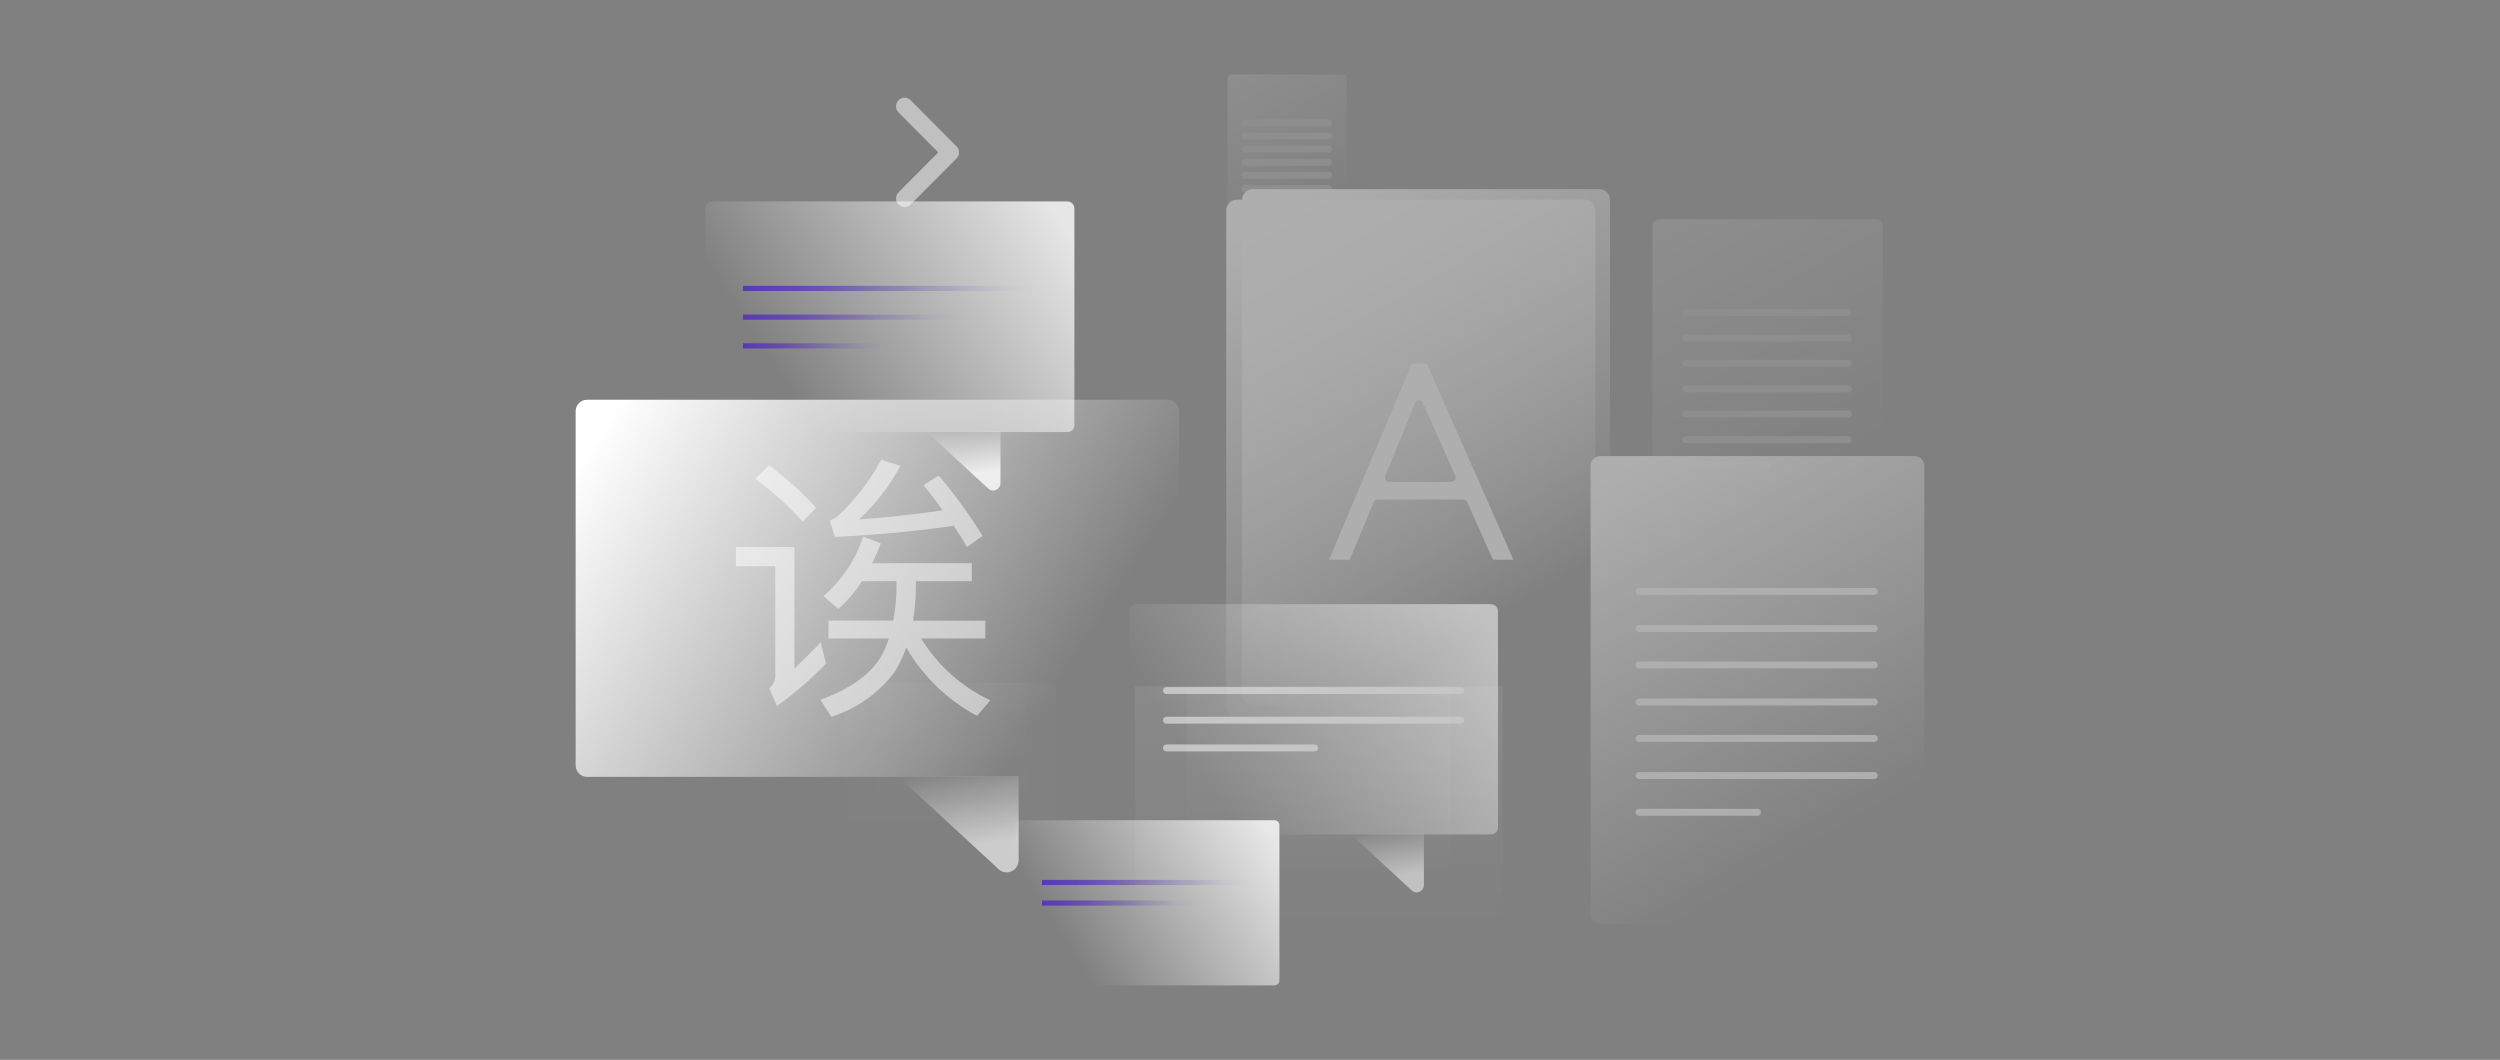 <?xml version="1.0" encoding="UTF-8"?>
<svg id="Camada_2" data-name="Camada 2" xmlns="http://www.w3.org/2000/svg" xmlns:xlink="http://www.w3.org/1999/xlink" viewBox="0 0 727.59 308.46">
  <rect x="0" y="0" width="727.59" height="308.46" fill="#808080" stroke="none"/>
  <defs>
    <style>
      .cls-1, .cls-2, .cls-3, .cls-4, .cls-5, .cls-6, .cls-7, .cls-8, .cls-9, .cls-10, .cls-11, .cls-12, .cls-13, .cls-14, .cls-15, .cls-16, .cls-17, .cls-18, .cls-19 {
        stroke-width: 0px;
      }

      .cls-1, .cls-20, .cls-21, .cls-22, .cls-23, .cls-24, .cls-25 {
        fill: none;
      }

      .cls-26 {
        opacity: .1;
      }

      .cls-2 {
        fill: url(#Gradiente_sem_nome_62-2);
      }

      .cls-2, .cls-3, .cls-6, .cls-18, .cls-19 {
        isolation: isolate;
      }

      .cls-2, .cls-3, .cls-18, .cls-19 {
        opacity: .7;
      }

      .cls-3 {
        fill: url(#Gradiente_sem_nome_63-2);
      }

      .cls-4 {
        fill: url(#Gradiente_sem_nome_6);
      }

      .cls-5 {
        fill: url(#Gradiente_sem_nome_2);
      }

      .cls-6, .cls-27 {
        opacity: .5;
      }

      .cls-6, .cls-16 {
        fill: #fff;
      }

      .cls-20 {
        stroke: url(#linear-gradient-3);
      }

      .cls-20, .cls-21, .cls-22, .cls-23, .cls-24, .cls-25 {
        stroke-miterlimit: 10;
      }

      .cls-20, .cls-21, .cls-22, .cls-23, .cls-25 {
        stroke-width: 1.5px;
      }

      .cls-21 {
        stroke: url(#linear-gradient-4);
      }

      .cls-22 {
        stroke: url(#linear-gradient-2);
      }

      .cls-23 {
        stroke: url(#linear-gradient-5);
      }

      .cls-24 {
        stroke: #fff;
        stroke-linecap: round;
        stroke-width: 2.02px;
      }

      .cls-7 {
        fill: url(#Gradiente_sem_nome_6-7);
      }

      .cls-8 {
        fill: url(#Gradiente_sem_nome_6-6);
      }

      .cls-9 {
        fill: url(#Gradiente_sem_nome_6-4);
      }

      .cls-10 {
        fill: url(#Gradiente_sem_nome_6-9);
      }

      .cls-11 {
        fill: url(#Gradiente_sem_nome_6-3);
      }

      .cls-12 {
        fill: url(#Gradiente_sem_nome_6-5);
      }

      .cls-13 {
        fill: url(#Gradiente_sem_nome_6-2);
      }

      .cls-14 {
        fill: url(#Gradiente_sem_nome_6-8);
      }

      .cls-28 {
        opacity: .3;
      }

      .cls-29 {
        opacity: .6;
      }

      .cls-30 {
        opacity: .8;
      }

      .cls-15 {
        fill: url(#Gradiente_sem_nome_61-2);
      }

      .cls-25 {
        stroke: url(#linear-gradient);
      }

      .cls-17 {
        fill: url(#Gradiente_sem_nome_61);
      }

      .cls-18 {
        fill: url(#Gradiente_sem_nome_62);
      }

      .cls-19 {
        fill: url(#Gradiente_sem_nome_63);
      }
    </style>
    <linearGradient id="Gradiente_sem_nome_6" data-name="Gradiente sem nome 6" x1="177.43" y1="-10593.11" x2="330.01" y2="-10692.21" gradientTransform="translate(0 -10472.5) scale(1 -1)" gradientUnits="userSpaceOnUse">
      <stop offset="0" stop-color="#fff"/>
      <stop offset=".84" stop-color="#fff" stop-opacity="0"/>
    </linearGradient>
    <linearGradient id="Gradiente_sem_nome_2" data-name="Gradiente sem nome 2" x1="284.11" y1="-10728.01" x2="278.35" y2="-10695.37" gradientTransform="translate(0 -10472.5) scale(1 -1)" gradientUnits="userSpaceOnUse">
      <stop offset=".28" stop-color="#fff" stop-opacity=".6"/>
      <stop offset=".98" stop-color="#fff" stop-opacity="0"/>
    </linearGradient>
    <linearGradient id="Gradiente_sem_nome_6-2" data-name="Gradiente sem nome 6" x1="429.93" y1="-10650.94" x2="336.73" y2="-10711.46" xlink:href="#Gradiente_sem_nome_6"/>
    <linearGradient id="Gradiente_sem_nome_61" data-name="Gradiente sem nome 61" x1="406.86" y1="-10733.21" x2="403.31" y2="-10713.15" gradientTransform="translate(0 -10472.5) scale(1 -1)" gradientUnits="userSpaceOnUse">
      <stop offset=".28" stop-color="#fff"/>
      <stop offset=".98" stop-color="#fff" stop-opacity="0"/>
    </linearGradient>
    <linearGradient id="Gradiente_sem_nome_6-3" data-name="Gradiente sem nome 6" x1="368.03" y1="-10713.07" x2="301.19" y2="-10756.48" xlink:href="#Gradiente_sem_nome_6"/>
    <linearGradient id="linear-gradient" x1="303.27" y1="262.82" x2="349.35" y2="262.82" gradientUnits="userSpaceOnUse">
      <stop offset="0" stop-color="#4d24c6" stop-opacity=".96"/>
      <stop offset=".11" stop-color="rgba(77, 36, 198, .93)" stop-opacity=".93"/>
      <stop offset=".26" stop-color="rgba(77, 36, 198, .84)" stop-opacity=".84"/>
      <stop offset=".44" stop-color="rgba(77, 36, 198, .68)" stop-opacity=".68"/>
      <stop offset=".64" stop-color="rgba(77, 36, 198, .47)" stop-opacity=".47"/>
      <stop offset=".85" stop-color="rgba(77, 36, 198, .21)" stop-opacity=".21"/>
      <stop offset="1" stop-color="#4d24c6" stop-opacity="0"/>
    </linearGradient>
    <linearGradient id="linear-gradient-2" x1="303.27" y1="256.83" x2="364.52" y2="256.83" xlink:href="#linear-gradient"/>
    <linearGradient id="Gradiente_sem_nome_6-4" data-name="Gradiente sem nome 6" x1="306.64" y1="-10533.73" x2="213.31" y2="-10594.34" xlink:href="#Gradiente_sem_nome_6"/>
    <linearGradient id="Gradiente_sem_nome_61-2" data-name="Gradiente sem nome 61" x1="283.62" y1="-10616.24" x2="280.1" y2="-10596.25" xlink:href="#Gradiente_sem_nome_61"/>
    <linearGradient id="linear-gradient-3" x1="216.21" y1="92.3" x2="280.56" y2="92.3" xlink:href="#linear-gradient"/>
    <linearGradient id="linear-gradient-4" x1="216.21" y1="83.94" x2="301.75" y2="83.94" xlink:href="#linear-gradient"/>
    <linearGradient id="linear-gradient-5" x1="216.23" y1="100.66" x2="259.26" y2="100.66" xlink:href="#linear-gradient"/>
    <linearGradient id="Gradiente_sem_nome_63" data-name="Gradiente sem nome 63" x1="383.84" y1="-10672.21" x2="383.84" y2="-10745.14" gradientTransform="translate(0 -10472.5) scale(1 -1)" gradientUnits="userSpaceOnUse">
      <stop offset="0" stop-color="#fff"/>
      <stop offset="1" stop-color="#fff" stop-opacity="0"/>
    </linearGradient>
    <linearGradient id="Gradiente_sem_nome_62" data-name="Gradiente sem nome 62" x1="383.84" y1="-10672.21" x2="383.84" y2="-10745.04" gradientTransform="translate(0 -10472.5) scale(1 -1)" gradientUnits="userSpaceOnUse">
      <stop offset="0" stop-color="#fff"/>
      <stop offset=".74" stop-color="#fff" stop-opacity="0"/>
    </linearGradient>
    <linearGradient id="Gradiente_sem_nome_6-5" data-name="Gradiente sem nome 6" x1="373.81" y1="-10531.28" x2="454.49" y2="-10670.88" xlink:href="#Gradiente_sem_nome_6"/>
    <linearGradient id="Gradiente_sem_nome_6-6" data-name="Gradiente sem nome 6" x1="369.25" y1="-10534.35" x2="450.2" y2="-10674.41" xlink:href="#Gradiente_sem_nome_6"/>
    <linearGradient id="Gradiente_sem_nome_63-2" data-name="Gradiente sem nome 63" x1="276.53" y1="-10671.31" x2="276.53" y2="-10724.77" xlink:href="#Gradiente_sem_nome_63"/>
    <linearGradient id="Gradiente_sem_nome_62-2" data-name="Gradiente sem nome 62" x1="276.53" y1="-10671.31" x2="276.53" y2="-10724.7" xlink:href="#Gradiente_sem_nome_62"/>
    <linearGradient id="Gradiente_sem_nome_6-7" data-name="Gradiente sem nome 6" x1="488.63" y1="-10538.62" x2="539.13" y2="-10626" xlink:href="#Gradiente_sem_nome_6"/>
    <linearGradient id="Gradiente_sem_nome_6-8" data-name="Gradiente sem nome 6" x1="361.24" y1="-10495.38" x2="387.37" y2="-10540.61" xlink:href="#Gradiente_sem_nome_6"/>
    <linearGradient id="Gradiente_sem_nome_6-9" data-name="Gradiente sem nome 6" x1="474.11" y1="-10608.62" x2="547.28" y2="-10735.24" xlink:href="#Gradiente_sem_nome_6"/>
  </defs>
  <g id="Layer_1" data-name="Layer 1">
    <rect class="cls-1" width="727.59" height="308.46"/>
    <g>
      <g>
        <path class="cls-4" d="M339.8,226.1h-168.91c-1.87,0-3.36-1.49-3.36-3.36v-103.04c0-1.87,1.49-3.36,3.36-3.36h168.91c1.87,0,3.36,1.49,3.36,3.36v103.04c0,1.87-1.49,3.36-3.36,3.36Z"/>
        <path class="cls-5" d="M296.46,250.33v-24.48h-35.18l29.33,27.1c2.24,2.11,5.84.49,5.84-2.61Z"/>
        <g class="cls-27">
          <path class="cls-16" d="M238.88,186.94c-2.79,2.79-5.28,5.39-7.68,7.63v-35.36h-17.02v5.59h11.45v32.1c-.03.66-.21,1.32-.51,1.91-.3.59-.73,1.12-1.26,1.53l2.26,5.14c5.12-3.67,9.9-7.81,14.27-12.35l-1.54-6.17h0Z"/>
          <path class="cls-16" d="M268.09,185.82h18.68v-5.19h-21.03c.5-3.09.77-6.21.81-9.33v-2.15h16.28v-5.23h-28.97c.81-1.76,1.7-3.69,2.48-5.78l-5.14-1.99c-2.17,6.73-6.16,12.72-11.54,17.32l4.33,3.77c2.65-2.38,4.96-5.11,6.9-8.1h10.03v2.15c-.06,3.13-.38,6.25-.95,9.33h-18.85v5.19h17.57c-.63,2.02-1.49,3.96-2.57,5.79-3.29,5.05-9.08,9.06-17.34,12.04l3.13,4.97c7.41-2.32,13.9-6.93,18.55-13.16,1.35-2.2,2.45-4.55,3.29-6.98,4.9,8.41,12.04,15.29,20.62,19.89l3.83-4.55c-8.32-3.9-15.31-10.16-20.11-17.99h0Z"/>
          <path class="cls-16" d="M277.54,153.03c1.41,1.98,2.7,4.04,3.85,6.17l4.58-3.22c-3.82-6.17-8.08-12.04-12.77-17.58l-4.41,2.79c1.93,2.43,3.85,4.92,5.59,7.32-8.66,1.28-16.76,2.15-24.38,2.66,4.86-4.48,8.93-9.75,12.04-15.59l-5.59-1.76c-3.24,6.03-7.44,11.51-12.43,16.2-.75.66-1.63,1.15-2.57,1.45l1.54,4.81c13.55-.7,25.12-1.85,34.56-3.27h0Z"/>
          <path class="cls-16" d="M233.6,151.82l3.91-4.02c-4.14-4.57-8.74-8.71-13.71-12.35l-4,3.91c5.02,3.65,9.65,7.83,13.8,12.46Z"/>
        </g>
        <g class="cls-27">
          <path class="cls-13" d="M330.75,242.86h103.17c1.14,0,2.05-.91,2.05-2.05v-62.93c0-1.14-.91-2.05-2.05-2.05h-103.17c-1.14,0-2.05.91-2.05,2.05v62.93c0,1.14.91,2.05,2.05,2.05Z"/>
          <path class="cls-17" d="M414.41,257.53v-15.05h-21.56l17.98,16.66c1.37,1.3,3.58.31,3.58-1.61h0Z"/>
          <path class="cls-24" d="M425.19,209.6h-85.7"/>
          <path class="cls-24" d="M425.19,200.97h-85.7"/>
          <path class="cls-24" d="M382.6,217.68h-43.12"/>
        </g>
        <g class="cls-30">
          <path class="cls-11" d="M296.9,286.78h73.99c.82,0,1.47-.65,1.47-1.47v-45.14c0-.82-.65-1.47-1.47-1.47h-73.99c-.82,0-1.47.65-1.47,1.47v45.14c0,.82.65,1.47,1.47,1.47Z"/>
          <path class="cls-25" d="M349.35,262.82h-46.09"/>
          <path class="cls-22" d="M364.52,256.83h-61.25"/>
        </g>
        <g class="cls-30">
          <path class="cls-9" d="M207.32,125.75h103.32c1.14,0,2.05-.91,2.05-2.05v-63.03c0-1.14-.91-2.05-2.05-2.05h-103.32c-1.14,0-2.05.91-2.05,2.05v63.03c0,1.14.91,2.05,2.05,2.05Z"/>
          <path class="cls-15" d="M291.18,140.58v-14.98h-21.52l17.94,16.58c1.37,1.29,3.57.3,3.57-1.6Z"/>
          <path class="cls-20" d="M280.56,92.3h-64.35"/>
          <path class="cls-21" d="M301.75,83.94h-85.53"/>
          <path class="cls-23" d="M259.26,100.66h-43.03"/>
        </g>
        <path class="cls-6" d="M265.03,29.16c-.23-.23-.51-.42-.81-.54-.3-.13-.63-.19-.95-.19-.66,0-1.3.27-1.76.73-.47.47-.73,1.11-.73,1.78s.26,1.3.73,1.78l11.55,11.63-11.55,11.61c-.23.23-.41.51-.54.82-.13.3-.19.63-.19.96,0,.67.26,1.3.73,1.78.47.47,1.1.74,1.76.74s1.3-.26,1.77-.74l13.33-13.39c.23-.23.42-.51.55-.81.13-.31.19-.63.19-.96s-.06-.66-.19-.96c-.13-.31-.31-.58-.55-.81l-13.33-13.41Z"/>
      </g>
      <g class="cls-29">
        <g class="cls-29">
          <g class="cls-28">
            <path class="cls-19" d="M437.33,199.71h-106.98v72.93h106.98v-72.93Z"/>
            <path class="cls-18" d="M422.23,199.71h-76.79v72.83h76.79v-72.83Z"/>
          </g>
          <path class="cls-12" d="M361.48,202.03V58.16c0-1.72,1.39-3.11,3.11-3.11h100.88c1.71,0,3.11,1.39,3.11,3.11v143.87c0,1.72-1.39,3.11-3.11,3.11h-100.88c-1.71,0-3.11-1.39-3.11-3.11Z"/>
          <path class="cls-16" d="M410.93,105.83l-24.15,57.07h6.02l6.99-16.8c.09-.21.24-.4.44-.53.2-.13.42-.2.66-.2h24.99c.23,0,.46.06.65.19.2.12.35.3.45.52l7.5,16.82h5.98l-25.2-57.07h-4.33ZM423.43,139.71c-.11.17-.26.31-.42.4-.17.1-.37.15-.57.15h-18.19c-.2,0-.39-.04-.57-.14-.17-.09-.32-.23-.43-.4-.11-.16-.19-.35-.2-.55-.02-.2.02-.4.1-.58l8.75-21.42c.09-.22.23-.4.43-.54.19-.13.42-.21.65-.21s.46.07.65.2c.19.13.34.32.43.53l9.46,21.31c.1.2.15.41.13.63-.02.22-.09.43-.21.61h0Z"/>
          <path class="cls-8" d="M356.88,205.58V61.23c0-1.72,1.4-3.12,3.11-3.12h101.21c1.72,0,3.11,1.4,3.11,3.12v144.34c0,1.72-1.4,3.12-3.11,3.12h-101.21c-1.72,0-3.11-1.4-3.11-3.12Z"/>
          <g class="cls-26">
            <path class="cls-3" d="M307.38,198.81h-61.69v53.46h61.69v-53.46Z"/>
            <path class="cls-2" d="M298.67,198.81h-44.28v53.39h44.28v-53.39Z"/>
          </g>
          <g class="cls-28">
            <path class="cls-7" d="M480.91,155.78v-90.05c0-1.07.87-1.95,1.94-1.95h63.14c1.07,0,1.94.87,1.94,1.95v90.05c0,1.07-.87,1.95-1.94,1.95h-63.14c-1.07,0-1.94-.87-1.94-1.95Z"/>
            <path class="cls-24" d="M490.63,113.17h47.26"/>
            <path class="cls-24" d="M490.63,105.72h47.26"/>
            <path class="cls-24" d="M490.63,98.41h47.26"/>
            <path class="cls-24" d="M490.63,90.96h47.26"/>
            <path class="cls-24" d="M490.63,127.94h47.26"/>
            <path class="cls-24" d="M490.63,120.49h47.26"/>
            <path class="cls-24" d="M490.63,135.32h23.79"/>
          </g>
          <g class="cls-28">
            <path class="cls-14" d="M357.24,69.29V22.69c0-.56.45-1.01,1.01-1.01h32.68c.55,0,1.01.45,1.01,1.01v46.6c0,.56-.45,1.01-1.01,1.01h-32.68c-.55,0-1.01-.45-1.01-1.01Z"/>
            <path class="cls-24" d="M362.27,47.24h24.46"/>
            <path class="cls-24" d="M362.28,43.39h24.46"/>
            <path class="cls-24" d="M362.27,39.6h24.46"/>
            <path class="cls-24" d="M362.28,35.75h24.46"/>
            <path class="cls-24" d="M362.27,54.88h24.46"/>
            <path class="cls-24" d="M362.28,51.02h24.46"/>
            <path class="cls-24" d="M362.27,58.7h12.32"/>
          </g>
          <path class="cls-10" d="M462.92,266.05v-130.49c0-1.55,1.26-2.82,2.81-2.82h91.5c1.55,0,2.81,1.26,2.81,2.82v130.49c0,1.56-1.26,2.82-2.81,2.82h-91.5c-1.55,0-2.81-1.26-2.81-2.82Z"/>
          <path class="cls-24" d="M477.01,204.31h68.48"/>
          <path class="cls-24" d="M477.01,193.51h68.48"/>
          <path class="cls-24" d="M477.01,182.92h68.48"/>
          <path class="cls-24" d="M477.01,172.12h68.48"/>
          <path class="cls-24" d="M477.01,225.7h68.48"/>
          <path class="cls-24" d="M477.01,214.91h68.48"/>
          <path class="cls-24" d="M477.01,236.4h34.48"/>
        </g>
      </g>
    </g>
  </g>
</svg>